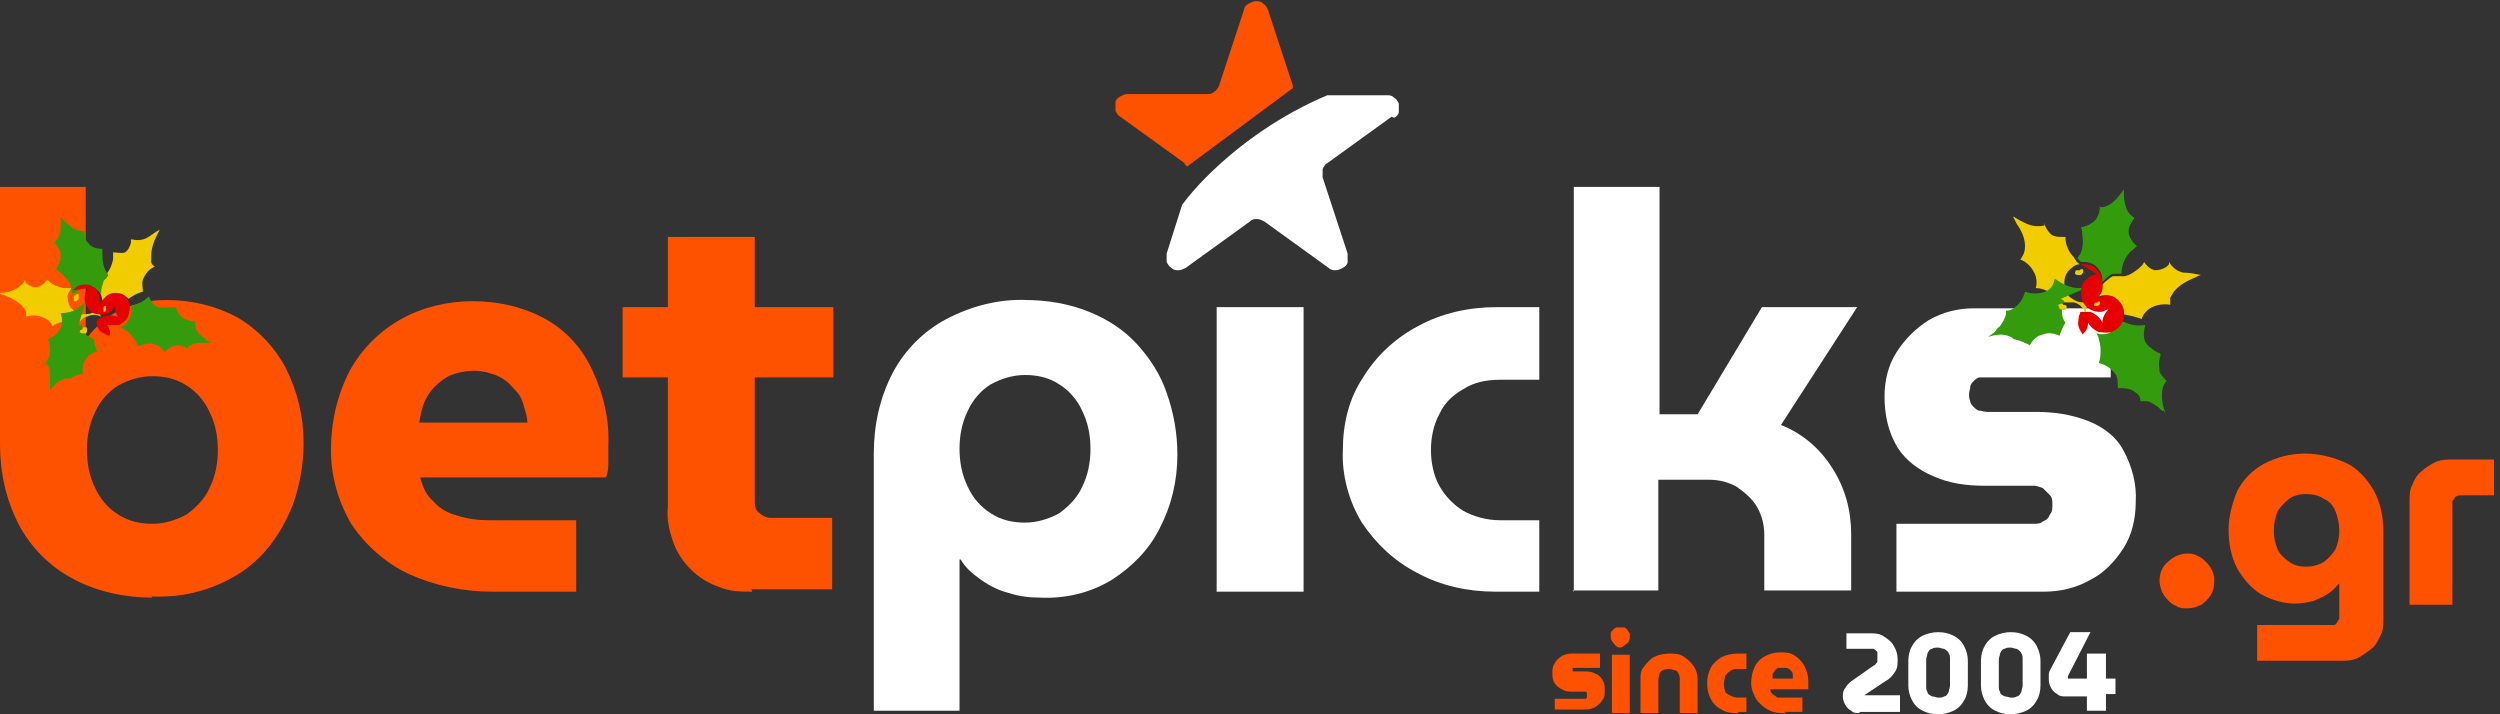 <?xml version="1.0" encoding="UTF-8"?>
<svg id="Layer_1" xmlns="http://www.w3.org/2000/svg" version="1.1" viewBox="0 0 210 60">
  <rect x="0" y="0" width="210" height="60" fill="#333333" stroke="none"/>
  <!-- Generator: Adobe Illustrator 30.0.0, SVG Export Plug-In . SVG Version: 2.1.1 Build 123)  -->
  <defs>
    <style>
      .st0 {
        fill: #349c0c;
      }

      .st1 {
        fill: #fff;
      }

      .st2 {
        fill: #ff5200;
      }

      .st3 {
        fill: #f1cd00;
      }

      .st4 {
        fill: #e60000;
      }
    </style>
  </defs>
  <path class="st2" d="M99.5,13.7l-5.4-3.9c-.2-.1-.3-.3-.4-.5,0-.2,0-.4,0-.7,0-.2.2-.4.4-.5.2-.1.4-.2.6-.2h6.7c.2,0,.4,0,.6-.2.2-.1.3-.3.4-.5l2.1-6.4c0-.2.2-.4.4-.5.2-.1.4-.2.6-.2.2,0,.4,0,.6.2.2.1.3.3.4.5l2.1,6.4c0,0,0,.1,0,.2l-8.9,6.6c0,0-.1-.2-.2-.2Z"/>
  <path class="st1" d="M116.9,9.8l-5.4,3.9c-.2.1-.3.3-.4.5,0,.2,0,.4,0,.7l2.1,6.4c0,.2,0,.4,0,.7,0,.2-.2.4-.4.5s-.4.2-.6.2c-.2,0-.4,0-.6-.2l-5.4-3.9c-.2-.1-.4-.2-.6-.2s-.4,0-.6.2l-5.4,3.9c-.2.1-.4.2-.6.2-.2,0-.4,0-.6-.2-.2-.1-.3-.3-.4-.5,0-.2,0-.4,0-.7l1.3-4.1c.6-.8,1.3-1.6,2-2.3,2.9-2.9,6.4-5.3,10.2-6.9h5c.2,0,.4,0,.6.2.2.1.3.3.4.5,0,.2,0,.4,0,.7,0,.2-.2.4-.4.5Z"/>
  <path class="st2" d="M12.8,50.2c-2.3,0-4.7-.5-6.7-1.6-1.9-1-3.5-2.6-4.5-4.5C.5,42,0,39.7,0,37.3V15.7h7.2v12.7h.1c.5-.7,1.1-1.2,1.7-1.7.7-.5,1.5-.9,2.3-1.1.9-.3,1.8-.4,2.7-.4,2.1,0,4.2.5,6,1.5,1.7,1,3.1,2.5,4,4.2,1,2,1.5,4.1,1.5,6.3,0,1.8-.3,3.5-.9,5.2-.6,1.5-1.4,2.9-2.5,4.1-1.1,1.2-2.5,2.1-4,2.7-1.7.7-3.6,1-5.4.9ZM12.8,44c1,0,2-.3,2.9-.8.8-.6,1.5-1.3,1.9-2.2.5-1,.7-2.1.7-3.2,0-1.1-.2-2.2-.7-3.2-.4-.9-1.1-1.7-1.9-2.2-.9-.6-1.9-.8-2.9-.8-1,0-2,.3-2.9.8-.8.5-1.5,1.3-1.9,2.2-.5,1-.7,2.1-.7,3.2,0,1.1.2,2.2.7,3.2.4.9,1.1,1.7,1.9,2.2.9.6,1.9.8,2.9.8Z"/>
  <path class="st2" d="M41.4,49.7c-2.5,0-4.9-.5-7.1-1.5-1.9-.9-3.6-2.4-4.8-4.2-1.1-1.9-1.7-4-1.7-6.2,0-2.3.5-4.6,1.6-6.7,1-1.8,2.5-3.3,4.3-4.3,1.8-1,3.9-1.5,6-1.5,2.2,0,4.4.5,6.3,1.6,1.7,1,3,2.5,3.8,4.3.9,1.9,1.4,4.1,1.3,6.2,0,.4,0,.9,0,1.4,0,.4,0,.8-.2,1.3h-15.6c.2.8.5,1.5,1.1,2,.5.6,1.2,1,2,1.2.9.3,1.8.4,2.7.4h7.3v6h-7ZM35.2,35.5h9.1c0-.5-.2-1-.3-1.4-.1-.4-.3-.9-.6-1.2-.3-.3-.6-.7-.9-.9-.4-.3-.8-.5-1.2-.6-1.1-.4-2.3-.3-3.4.1-.5.2-1,.6-1.4,1-.4.4-.7.9-.9,1.4-.2.5-.3,1.1-.4,1.7Z"/>
  <path class="st2" d="M52.3,31.7v-5.9h17.7v5.9h-17.7ZM63.2,49.7c-.9,0-1.9,0-2.8-.4-.9-.3-1.7-.8-2.4-1.5-.7-.7-1.2-1.5-1.5-2.4s-.5-1.8-.4-2.8v-22.7h7.3v22.3c0,.4.1.7.4.9.2.2.6.4.9.4h5.2v6h-6.8Z"/>
  <path class="st1" d="M86.1,25.2c1.8,0,3.7.3,5.4,1,1.5.6,2.9,1.5,4,2.7,1.1,1.2,2,2.6,2.5,4.1.6,1.7.9,3.4.9,5.2,0,2.2-.5,4.3-1.5,6.2-.9,1.8-2.3,3.2-4,4.3-1.8,1.1-3.9,1.6-6,1.5-.9,0-1.8-.1-2.7-.4-.8-.2-1.6-.6-2.3-1.1-.7-.5-1.3-1-1.7-1.7h-.1v12.7h-7.2v-21.6c0-2.4.5-4.7,1.6-6.8,1-1.9,2.6-3.5,4.5-4.5,2.1-1.1,4.4-1.7,6.8-1.6ZM86.1,31.5c-1,0-2,.3-2.9.8-.8.5-1.5,1.3-1.9,2.2-.5,1-.7,2.1-.7,3.2,0,1.1.2,2.2.7,3.2.4.9,1.1,1.7,1.9,2.2.9.6,1.9.8,2.9.8,1,0,2-.3,2.9-.8.8-.6,1.5-1.3,1.9-2.2.5-1,.7-2.1.7-3.2,0-1.1-.2-2.2-.7-3.2-.4-.9-1.1-1.7-1.9-2.2-.9-.6-1.9-.8-2.9-.8h0Z"/>
  <path class="st1" d="M102.2,49.7v-23.9h7.3v23.9h-7.3Z"/>
  <path class="st1" d="M125.6,49.7c-2.3,0-4.6-.5-6.6-1.6-1.9-1-3.4-2.4-4.6-4.2-1.1-1.8-1.7-4-1.6-6.1,0-2.2.5-4.3,1.7-6.1,1.1-1.8,2.7-3.3,4.6-4.3,2-1.1,4.3-1.6,6.6-1.6h3.6v6.1h-3.3c-1.1,0-2.2.2-3.1.8-.9.5-1.6,1.2-2,2.1-.5.9-.7,2-.7,3s.2,2.1.7,3c.5.9,1.2,1.6,2,2.1.9.5,2,.8,3.1.8h3.3v6h-3.6Z"/>
  <path class="st1" d="M132.2,49.7V15.7h7.2v19.1h3.2l5.4-9h8l-6.4,9.9c1.8.7,3.3,2,4.3,3.6,1.1,1.7,1.6,3.6,1.6,5.6v4.7h-7.3v-4.7c0-.8-.2-1.6-.6-2.3-.4-.7-1-1.2-1.7-1.7-.7-.4-1.5-.6-2.3-.6h-4.3v9.3h-7.2Z"/>
  <path class="st1" d="M159.3,49.7v-5.7h11.5c.3,0,.6,0,.8-.2.3-.1.5-.3.6-.6.2-.2.2-.5.2-.8,0-.3,0-.6-.2-.8-.2-.2-.4-.4-.6-.6-.3-.1-.5-.2-.8-.2h-4.2c-1.4,0-2.9-.2-4.2-.8-1.2-.5-2.3-1.3-3-2.4-.8-1.3-1.1-2.8-1.1-4.3,0-1.3.3-2.6,1-3.7.7-1.1,1.6-2,2.7-2.7,1.2-.7,2.5-1,3.8-1h11.5v5.8h-10.4c-.2,0-.4,0-.6,0-.2,0-.4.2-.5.3-.1.1-.3.3-.3.5,0,.2-.1.4-.1.6,0,.2,0,.4.1.6,0,.2.2.4.3.5.1.1.3.3.5.3.2,0,.4.1.6.1h4.1c1.5,0,3,.2,4.5.8,1.2.5,2.3,1.3,2.9,2.5.7,1.3,1.1,2.8,1,4.3,0,1.3-.3,2.7-1,3.8-.7,1.1-1.6,2.1-2.8,2.7-1.2.7-2.6,1-3.9,1h-12.5Z"/>
  <path class="st2" d="M183.7,51.1c-.3,0-.6,0-.9-.2-.3-.1-.5-.3-.7-.5-.2-.2-.4-.5-.5-.7-.1-.3-.2-.6-.2-.9,0-.6.2-1.2.7-1.6.4-.4,1-.7,1.6-.7.3,0,.6,0,.9.2.3.1.5.3.7.5.4.4.6.8.7,1.3,0,.5,0,1-.3,1.5-.2.3-.5.6-.8.8-.4.2-.8.3-1.2.3Z"/>
  <path class="st2" d="M189.6,55.7v-3.2h6.1c.1,0,.2,0,.3,0,.1,0,.2,0,.3-.2,0,0,.1-.2.2-.3,0,0,0-.2,0-.3v-2.7h0c-.3.3-.6.7-1,.9-.4.3-.8.4-1.2.6-.5.1-1,.2-1.5.2-1,0-2-.3-2.9-.8-.8-.5-1.5-1.3-2-2.2-.5-1-.7-2.1-.7-3.2s.3-2.2.7-3.2c.5-1,1.3-1.8,2.2-2.3,1.1-.6,2.3-.9,3.5-.9,1.2,0,2.4.3,3.5.8,1,.5,1.7,1.3,2.3,2.3.6,1.1.8,2.3.8,3.5v7.2c0,.5,0,1-.2,1.4-.2.4-.4.9-.8,1.2-.4.3-.8.6-1.2.8-.5.2-.9.2-1.4.2h-7ZM193.7,47.6c.5,0,1-.1,1.5-.4.4-.3.7-.6,1-1.1.2-.5.3-1,.3-1.5,0-.5-.1-1.1-.3-1.6-.2-.5-.5-.9-1-1.1-.4-.3-1-.4-1.5-.4-.5,0-1,.1-1.4.4-.4.3-.8.7-1,1.1-.2.5-.3,1-.3,1.6,0,.5.1,1,.3,1.5.2.5.6.8,1,1.1.4.3.9.4,1.4.4h0Z"/>
  <path class="st2" d="M202.4,50.8v-8.6c0-.5,0-1,.2-1.4.2-.5.4-.9.8-1.2.3-.3.8-.6,1.2-.8.5-.2.9-.2,1.4-.2h3.5v3h-2.7c-.2,0-.4,0-.6.2,0,0-.1.2-.2.3,0,.1,0,.2,0,.3v8.4h-3.7Z"/>
  <path class="st2" d="M130.6,59.9v-1.2h2.4c0,0,.1,0,.2,0,0,0,0,0,.1-.1,0,0,0-.1,0-.2,0,0,0-.1,0-.2,0,0,0,0-.1-.1,0,0-.1,0-.2,0h-.9c-.3,0-.6,0-.9-.2-.2-.1-.5-.3-.6-.5-.2-.3-.2-.6-.2-.9,0-.3,0-.5.2-.8.1-.2.3-.4.6-.6.2-.1.5-.2.8-.2h2.4v1.2h-2.1s0,0-.1,0c0,0,0,0-.1,0,0,0,0,0,0,0,0,0,0,0,0,.1s0,0,0,.1c0,0,0,0,0,.1,0,0,0,0,.1,0,0,0,0,0,.1,0h.8c.3,0,.6,0,.9.2.2,0,.5.3.6.5.2.3.2.6.2.9,0,.3,0,.6-.2.8-.1.2-.3.4-.6.6-.2.1-.5.2-.8.2h-2.6Z"/>
  <path class="st2" d="M136.2,54.4c-.2,0-.4,0-.6-.3-.2-.2-.3-.4-.3-.6,0-.1,0-.2,0-.3,0-.1.1-.2.2-.3,0,0,.2-.2.3-.2.1,0,.2,0,.3,0s.2,0,.3,0c.1,0,.2.1.3.2,0,0,.1.2.2.3,0,.1,0,.2,0,.3,0,.2,0,.4-.3.6-.2.2-.4.3-.6.3h0ZM135.4,59.9v-4.9h1.5v4.9h-1.5Z"/>
  <path class="st2" d="M137.8,59.9v-2.8c0-.4,0-.8.3-1.1.2-.3.5-.6.8-.8.4-.2.9-.3,1.3-.3.5,0,.9,0,1.3.3.3.2.6.5.8.8.2.3.3.7.3,1.1v2.8h-1.5v-2.8c0-.2,0-.3-.1-.5,0-.1-.2-.3-.3-.3-.1,0-.3-.1-.5-.1-.2,0-.3,0-.5.1-.1,0-.3.2-.3.3,0,.1-.1.3-.1.5v2.8h-1.5Z"/>
  <path class="st2" d="M146,59.9c-.5,0-.9,0-1.4-.3-.4-.2-.7-.5-.9-.9-.2-.4-.3-.8-.3-1.3s.1-.9.3-1.3c.2-.4.6-.7.9-.9.4-.2.9-.3,1.4-.3h.7v1.3h-.7c-.2,0-.5,0-.7.2-.2.1-.3.3-.4.4,0,.2-.1.4-.1.6s0,.4.1.6c0,.2.2.3.4.4.2.1.4.2.7.2h.7v1.2h-.7Z"/>
  <path class="st2" d="M150,59.9c-.5,0-1,0-1.5-.3-.4-.2-.7-.5-1-.9-.2-.4-.4-.8-.4-1.3,0-.5.1-1,.3-1.4.2-.4.5-.7.9-.9.4-.2.8-.3,1.2-.3.5,0,.9,0,1.3.3.3.2.6.5.8.9.2.4.3.8.3,1.3v.3c0,0,0,.2,0,.3h-3.2c0,.2.1.3.2.4.1.1.3.2.4.3.2,0,.4,0,.6,0h1.5v1.2h-1.5ZM148.7,57h1.9c0-.1,0-.2,0-.3,0,0,0-.2-.1-.3,0,0-.1-.1-.2-.2,0,0-.2-.1-.2-.1-.2,0-.5,0-.7,0-.1,0-.2.1-.3.2,0,0-.1.2-.2.3,0,.1,0,.2,0,.4Z"/>
  <path class="st1" d="M156.2,59.9c-.3,0-.5,0-.7-.2-.2-.1-.4-.3-.5-.5-.1-.2-.2-.4-.2-.7,0-.2,0-.5.2-.7.1-.2.3-.4.4-.5l2-1.4c.1,0,.2-.2.3-.3,0-.1,0-.2,0-.4,0-.1,0-.3,0-.4,0-.1-.2-.2-.3-.3-.1,0-.3,0-.4,0h-1.9v-1.3h2c.4,0,.8,0,1.2.3.3.2.6.4.8.8.2.3.3.7.3,1.1,0,.4,0,.7-.2,1-.2.3-.4.6-.8.8l-1.8,1.2s0,0,0,0c0,0,0,0,0,0,0,0,0,0,0,0,0,0,0,0,0,0,0,0,0,0,.1,0h2.9v1.4h-3.4Z"/>
  <path class="st1" d="M162.8,60c-.5,0-.9-.1-1.3-.3-.4-.2-.7-.5-.9-.9-.2-.4-.3-.8-.3-1.2v-2.1c0-.4.1-.9.3-1.2.2-.4.5-.7.9-.9.4-.2.9-.3,1.3-.3.5,0,.9.1,1.3.3.4.2.7.5.9.9.2.4.3.8.3,1.2v2.1c0,.4-.1.9-.3,1.2-.2.4-.5.7-.9.9-.4.2-.9.3-1.3.3ZM162.8,58.6c.2,0,.4,0,.5-.1.2,0,.3-.2.4-.4,0-.2.1-.3.1-.5v-2.2c0-.2,0-.4-.1-.5,0-.1-.2-.3-.4-.4-.2,0-.3-.1-.5-.1-.2,0-.4,0-.5.1-.2,0-.3.2-.4.4,0,.2-.1.3-.1.5v2.2c0,.2,0,.4.1.5,0,.2.2.3.4.4.2,0,.4.1.5.1Z"/>
  <path class="st1" d="M168.9,60c-.5,0-.9-.1-1.3-.3-.4-.2-.7-.5-.9-.9-.2-.4-.3-.8-.3-1.2v-2.1c0-.4.1-.9.3-1.2.2-.4.5-.7.9-.9.4-.2.9-.3,1.3-.3.5,0,.9.1,1.3.3.4.2.7.5.9.9.2.4.3.8.3,1.2v2.1c0,.4-.1.9-.3,1.2-.2.4-.5.7-.9.9-.4.2-.9.3-1.3.3ZM168.9,58.6c.2,0,.4,0,.5-.1.2,0,.3-.2.4-.4,0-.2.1-.3.1-.5v-2.2c0-.2,0-.4-.1-.5,0-.1-.2-.3-.4-.4-.2,0-.3-.1-.5-.1-.2,0-.4,0-.5.1-.2,0-.3.2-.4.4,0,.2-.1.3-.1.5v2.2c0,.2,0,.4.1.5,0,.2.2.3.4.4.2,0,.4.1.5.1Z"/>
  <path class="st1" d="M175.3,59.9v-1.4h-1.8c-.2,0-.5,0-.7-.2-.2-.1-.4-.3-.5-.5-.1-.2-.2-.4-.2-.7,0-.1,0-.3,0-.4,0-.1,0-.2.1-.4l1.7-3.2h1.7l-1.9,3.7h0c0,.1,0,.1,0,.2,0,0,0,0,0,0,0,0,0,0,0,0,0,0,0,0,.1,0h1.5v-2.1h1.6v2.1h.8v1.3h-.8v1.4h-1.6Z"/>
  <g>
    <path class="st3" d="M171.7,18.7c.1.4.3.7.6,1,.3.2.6.2.9.2.1,0,.2,0,.3,0h0s0,0,0,.1c0,.6.3,1.2.7,1.6,0,0,.1.2.2.3,0,.1.2.2.3.3-.4,0-.7.3-1,.6-.2.3-.3.6-.3.9,0,.4.1.8.4,1.2.4.3.7.5,1.2.5.2,0,.5,0,.7-.2-.3.3-.5.6-.5,1.1,0,0,0,0,0,0-.2-.4-.5-.8-1-.9-.3,0-.5,0-.8,0,0,0-.2-.1-.3-.2,0,0,0,0,0,0,0,0,0,0,0,0,0,0-.2-.2-.3-.2-.5-.4-1.1-.8-1.8-.8.1-.3.1-.6,0-1-.2-.6-.7-1.2-1.3-1.4.1-.1.2-.3.3-.5.3-.9-.1-1.8-.6-2.5-.1-.2-.2-.4-.3-.6,0,0,.1,0,.2.1.5.3,1.2.7,1.8.7.3,0,.5,0,.7-.1Z"/>
    <path class="st3" d="M182.2,22c.3.5.7.8,1.2.9.5,0,1,.1,1.5.2h0c-.1,0-.3.1-.5.2-.7.3-1.3.6-1.8,1.2-.1.2-.2.3-.3.5,0,.2,0,.4,0,.6-.6-.1-1.2,0-1.7.3-.3.2-.6.5-.7.9-.5-.2-1-.3-1.5-.4,0,0,0,0,0-.1,0-.4-.2-.8-.5-1.1-.3-.2-.6-.3-.9-.4-.3,0-.6,0-.8.2.2-.2.4-.5.4-.8,0,0,0-.2,0-.3,0,0,.1-.1.2-.2.1-.1.6-.5.7-.5,0,0,.2,0,.3,0,.1,0,.3,0,.4,0,0,0,.2,0,.3,0,.4-.1.7-.3,1.1-.6.2-.2.4-.3.5-.6.2.3.5.6.9.7.4,0,.7-.1,1-.3,0,0,.1-.1.2-.2Z"/>
    <path class="st0" d="M176.3,17.4c0,0,.2,0,.3,0,.8-.1,1.4-.9,1.8-1.5,0,.4,0,.8.1,1.2.1.5.3.9.8,1.2-.2.3-.5.7-.5,1.1,0,.5.3.9.7,1.3-.2.1-.3.3-.5.4-.5.5-.8,1.2-.8,1.9-.1,0-.3,0-.4,0-.1,0-.2,0-.3,0-.2,0-.6.4-.7.5,0,0-.1.1-.2.2,0-.2,0-.5-.1-.7-.1-.3-.3-.5-.5-.7-.3-.2-.6-.3-.9-.3,0,0-.2,0-.3,0,0,0-.2-.2-.3-.3,0,0,.1-.2.2-.3.3-.5.3-1.2.2-1.8,0-.2,0-.3-.1-.5.5-.1.9-.3,1.2-.6.3-.4.4-.8.4-1.2Z"/>
    <path class="st0" d="M173.1,25.1s0,0,0,0c0,0,.2.1.3.2,0,0,0,0,0,0,0,0,0,0,0,0,0,0,0,0,0,0,0,0,0,0,0,0,0,0,0,0,0,0s0,0,0,0c0,0,0,0,0,0,0,0,0,0,0,0,0,0,0,0,0,0,0,0,0,0,0,0,0,0,0,0,0,0,0,0,0,0,0,0,0,0,0,0,0,0,0,0,0,0,0,0,0,0,0,0,0,0,0,0,0,0,0,0,0,0,0,0,0,0,0,0,0,0,0,0,0,0,0,0,0,0,0,0,0,0,0,0,0,0,0,0,0,0,0,0,0,0,0,0,0,0,0,0,0,0,0,0,0,0,0,0,0,0,0,0,0,0,0,0,0,0,0,0,0,0,0,0,0,0,0,0,0,0,0,0,0,0,0,0,0,0,0,0,0,0,0,0,0,0,0,0,0,0,0,0,0,0,0,0,0,0,0,.2-.1.2,0,.1,0,.2-.1.4,0,.5,0,.8.3,1.2-.2.3-.4.8-.5,1.1-.5-.2-.9-.3-1.4-.1-.5.1-.8.4-1.1.9-.4-.2-.8-.4-1.3-.5,0,0,0,0,0,0,0,0,0,0,0,0,0,0,0,0,0,0,0,0,0,0,0,0,0,0,0,0,0,0,0,0,0,0,0,0,0,0,0,0,0,0,0,0,0,0,0,0,0,0,0,0,0,0,0,0,0,0,0,0,0,0,0,0,0,0,0,0,0,0,0,0,0,0,0,0,0,0,0,0,0,0,0,0,0,0,0,0,0,0,0,0,0,0,0,0-.1,0-.2-.2-.3-.2-.6-.3-1.3-.2-1.9,0,.1-.1.3-.2.4-.3.1,0,.2-.2.3-.3,0-.1.2-.2.3-.3.2-.3.4-.6.5-1,0-.1,0-.2,0-.3.4,0,.7-.2,1-.5.3-.3.5-.7.6-1.1.5.2,1.2.2,1.7,0,.5-.2.7-.6.8-1.1.7.5,1.3.8,2.1.8.2,0,.3,0,.5,0Z"/>
    <path class="st0" d="M178.3,27c.7.3,1.1.4,1.9.3-.1.4-.2,1,0,1.4.2.4.7.7,1,.9,0,0,.2,0,.3.2,0,.1-.1.2-.1.4-.1.3,0,.7,0,1,.1.3.4.6.6.8-.3.3-.4.7-.4,1.2,0,.5.1,1,.3,1.5,0,0-.1-.2-.2-.2,0,0,0,0-.1,0,0,0-.2-.2-.3-.3-.3-.2-.7-.5-1-.5-.2,0-.3,0-.5,0,0-.4-.2-.6-.5-.8-.4-.3-.9-.3-1.4-.3,0-.5,0-1-.3-1.3-.3-.4-.8-.7-1.3-.8.2-.6.2-1.4,0-2,0-.2-.1-.3-.2-.5.4.1.7.1,1,0,.5-.2.8-.4,1-.9Z"/>
    <path class="st4" d="M174.8,22.2c0,0,.2,0,.3,0,.3,0,.7.1.9.3.2.2.4.4.5.7,0,.2.1.4.1.7,0,0,0,.2,0,.3,0,.3-.3.6-.4.8.3-.1.6-.2.8-.2.3,0,.6.1.9.4.3.3.5.6.5,1.1,0,0,0,0,0,.1,0,.2,0,.4-.1.6-.2.5-.5.7-1,.9-.4.1-.7,0-1,0-.4-.2-.7-.4-.9-.8,0,.4-.2.8-.5,1,0,0,0,0,0,0,0,0,0,0,0,0,0,0,0,0,0,0,0,0,0,0,0,0,0,0,0,0,0,0,0,0,0,0,0,0,0,0,0,0,0,0,0,0,0,0,0,0,0,0,0,0,0,0,0,0,0,0,0,0,0,0,0,0,0,0,0,0,0,0,0,0,0,0,0,0,0,0,0,0,0,0,0,0,0,0,0,0,0,0,0,0,0,0,0,0,0,0,0,0,0,0,0,0,0,0,0,0,0,0,0,0,0,0,0,0,0,0,0,0,0,0,0,0,0,0s0,0,0,0c0,0,0,0,0,0,0,0,0,0,0,0,0,0,0,0,0,0,0,0,0,0,0,0,0,0,0,0,0,0,0,0,0,0,0,0,0,0,0,0,0,0,0,0,0,0,0,0,0,0,0,0,0,0,0,0,0,0,0,0,0,0,0,0,0,0,0,0,0,0,0,0,0,0,0,0,0,0,0,0,0,0,0,0,0,0,0,0,0,0s0,0,0,0c0,0,0,0,0,0,0,0,0,0,0,0,0,0,0,0,0,0,0,0,0,0,0,0,0,0,0,0,0,0,0,0,0,0,0,0s0,0,0,0c0,0,0,0,0,0,0,0,0,0,0,0,0,0,0,0,0,0,0,0,0,0,0,0,0,0,0,0,0,0,0,0,0,0,0,0s0,0,0,0c0,0,0,0,0,0,0,0,0,0,0,0,0,0,0,0,0,0,0,0,0,0,0,0,0,0,0,0,0,0,0,0,0,0,0,0,0,0,0,0,0,0,0,0,0,0,0,0,0,0,0,0,0,0,0,0,0,0,0,0,0,0,0,0,0,0,0,0,0,0,0,0,0,0,0,0,0-.1-.3-.4-.4-.7-.3-1.2,0-.1,0-.3.1-.4,0,0,0-.2.1-.2,0,0,0,0,0,0,0,0,0,0,0,0,0,0,0,0,0,0,0,0,0,0,0,0,0,0,0,0,0,0,0,0,0,0,0,0,0,0,0,0,0,0,0,0,0,0,0,0,0,0,0,0,0,0,0,0,0,0,0,0,0,0,0,0,0,0,0,0,0,0,0,0,0,0,0,0,0,0,0,0,0,0,0,0,0,0,0,0,0,0,0,0,0,0,0,0,0,0,0,0,0,0,0,0,0,0,0,0,0,0,0,0,0,0,0,0,0,0,0,0,0,0,0,0,0,0,0,0,0,0,0,0,0,0,0,0,0,0,0,0,0,0,0,0,0,0,0,0,0,0,0,0,0,0,0,0,0,0,0,0,0,0s0,0,0,0c0,0,0,0,0,0,0,0,0,0,0,0,0,0,0,0,0,0,0,0,0,0,0,0,.3,0,.5,0,.8,0,.5.2.8.5,1,.9,0,0,0,0,0,0,0-.4.2-.8.5-1.1-.2,0-.4.2-.7.2-.5,0-.9-.2-1.2-.5-.3-.3-.4-.7-.4-1.2,0-.4.1-.6.3-.9.3-.3.6-.5,1-.6Z"/>
    <path class="st3" d="M176.2,25.3c0,0,.2,0,.2.1,0,0,0,0,0,0,0,0,0,0,0,0,0,0,0,0,0,0,0,0,0,0,0,0,0,0,0,0,0,0,0,0,0,0,0,0s0,0,0,0c0,0,0,0,0,0,0,0,0,0,0,0,0,0,0,0,0,0,0,0,0,0,0,0,0,0,0,0,0,0,0,0,0,0,0,0,0,0,0,0,0,0,0,0,0,0,0,0,0,0,0,0,0,0,0,.1,0,.2-.2.3,0,0-.2,0-.3,0,0,0,0,0,0,0,0,0,0,0,0,0,0,0,0,0,0,0,0,0,0,0,0,0,0,0,0,0,0,0,0,0,0,0,0,0,0,0,0,0,0,0,0,0,0,0,0,0,0,0,0,0,0,0s0,0,0,0c0,0,0,0,0,0,0,0,0,0,0,0,0,0,0,0,0,0,0,0,0,0,0,0,0,0,0,0,0,0,0,0,0,0,0,0,0-.1,0-.2.1-.3,0,0,.2,0,.3,0Z"/>
    <path class="st3" d="M174.8,22.6c0,0,.2,0,.2.1,0,0,0,0,0,0,0,0,0,0,0,0,0,0,0,0,0,0,0,0,0,0,0,0,0,0,0,0,0,0,0,0,0,0,0,0,0,0,0,0,0,0,0,0,0,0,0,0s0,0,0,0c0,0,0,0,0,0,0,0,0,0,0,0,0,0,0,0,0,0,0,0,0,0,0,0,0,0,0,0,0,0,0,0,0,0,0,0,0,0,0,0,0,0,0,.1,0,.2-.1.3,0,.1-.2.1-.3.1-.1,0-.2,0-.3-.1,0,0,0,0,0,0,0,0,0,0,0,0,0,0,0,0,0,0,0,0,0,0,0,0,0,0,0,0,0,0,0,0,0,0,0,0,0,0,0,0,0,0,0,0,0,0,0,0,0,0,0,0,0,0,0,0,0,0,0,0,0,0,0,0,0,0,0,0,0,0,0,0,0,0,0,0,0,0,0,0,0,0,0,0s0,0,0,0c0,0,0,0,0,0,0-.1,0-.2.1-.3,0,0,.2,0,.3,0Z"/>
    <path class="st3" d="M173.3,25.6c.1,0,.2,0,.3.1,0,0,0,0,0,0,0,0,0,0,0,0,0,0,0,0,0,0,0,0,0,0,0,0,0,0,0,0,0,0,0,0,0,0,0,0,0,0,0,0,0,0,0,0,0,0,0,0,0,0,0,0,0,0,0,0,0,0,0,0,0,0,0,0,0,0,0,0,0,0,0,0,0,0,0,0,0,0,0,0,0,0,0,0,0,0,0,0,0,0,0,0,0,0,0,0,0,.1,0,.2-.1.3,0,0-.2.1-.3,0,0,0-.2,0-.2-.1,0,0-.1-.2-.1-.3,0,0,0,0,0,0,0,0,0,0,0,0,0,0,0,0,0,0,0,0,0,0,0,0,0,0,0,0,0,0,0,0,0,0,0,0,0,0,0,0,0,0,0,0,0,0,0,0,0,0,0,0,0,0,0,0,0,0,0,0,0,0,0,0,0,0,0,0,0,0,0,0,0,0,0,0,0,0,0,0,0,0,0,0,0,0,0,0,0,0,0,0,0,0,0,0,0,0,.2-.1.3-.1Z"/>
  </g>
  <g>
    <path class="st3" d="M2.2,23.8c.3.2.6.4.9.3.3,0,.5-.2.7-.4,0,0,.1-.2.2-.2h0s0,0,0,0c.3.4.9.6,1.3.7,0,0,.2,0,.3,0,.1,0,.3,0,.4,0-.2.3-.4.6-.3.9,0,.3.1.6.3.8.3.3.5.5.9.5.4,0,.8,0,1.1-.3.2-.1.3-.3.3-.5,0,.4,0,.7.2,1,0,0,0,0,0,0-.4-.2-.8-.2-1.2,0-.2,0-.4.2-.6.4,0,0-.2,0-.3,0,0,0,0,0,0,0,0,0,0,0,0,0-.1,0-.2,0-.3,0-.6,0-1.2,0-1.7.4-.1-.3-.3-.5-.5-.6-.5-.3-1.1-.4-1.7-.2,0-.2,0-.3,0-.4-.3-.7-1.1-1.1-1.8-1.4-.2,0-.4-.1-.5-.2,0,0,.1,0,.2,0,.5,0,1.2-.2,1.6-.6.2-.1.3-.3.4-.5Z"/>
    <path class="st3" d="M11,20.1c.5.1.9.1,1.3-.1.4-.2.7-.5,1.1-.7h0c0,.1-.1.2-.2.4-.3.6-.5,1.2-.5,1.8,0,.2,0,.3,0,.5,0,.2.2.3.3.4-.5.2-.8.6-1,1.1-.1.3,0,.7,0,1-.4.1-.8.3-1.2.6,0,0,0,0,0,0-.3-.3-.6-.4-.9-.4-.3,0-.6,0-.8.3-.2.1-.4.4-.5.6,0-.3,0-.5-.1-.8,0,0,0-.1-.1-.2,0,0,0-.2,0-.3,0-.2.1-.6.2-.8,0,0,.1-.1.2-.2,0,0,.1-.2.2-.3,0,0,0-.1.1-.2.2-.3.3-.6.4-1,0-.2,0-.4,0-.6.3,0,.7.1,1,0,.3-.2.4-.5.5-.8,0,0,0-.2,0-.2Z"/>
    <path class="st0" d="M4.5,20.4c0,0,.1,0,.2-.2.5-.5.4-1.4.4-2,.2.3.5.5.8.8.4.3.7.4,1.2.4,0,.4,0,.7.3,1,.3.4.7.5,1.2.5,0,.2,0,.4,0,.5,0,.6.1,1.2.5,1.7,0,0-.1.2-.2.3,0,0-.1.1-.2.2,0,.1-.2.6-.2.8,0,0,0,.2,0,.3-.1-.1-.3-.3-.4-.4-.3-.1-.5-.2-.7-.2-.3,0-.6.1-.8.3,0,0-.1.1-.2.2-.1,0-.3,0-.4,0,0,0,0-.2,0-.3,0-.5-.5-1-.9-1.4-.1,0-.2-.2-.4-.3.2-.3.4-.7.4-1.1,0-.4-.2-.7-.4-1Z"/>
    <path class="st0" d="M6.6,27.3s0,0,0,0c0,0,.2,0,.3,0,0,0,0,0,0,0,0,0,0,0,0,0,0,0,0,0,0,0,0,0,0,0,0,0,0,0,0,0,0,0s0,0,0,0c0,0,0,0,0,0,0,0,0,0,0,0,0,0,0,0,0,0,0,0,0,0,0,0,0,0,0,0,0,0,0,0,0,0,0,0,0,0,0,0,0,0,0,0,0,0,0,0,0,0,0,0,0,0,0,0,0,0,0,0,0,0,0,0,0,0,0,0,0,0,0,0,0,0,0,0,0,0,0,0,0,0,0,0,0,0,0,0,0,0,0,0,0,0,0,0,0,0,0,0,0,0,0,0,0,0,0,0,0,0,0,0,0,0,0,0,0,0,0,0,0,0,0,0,0,0,0,0,0,0,0,0,0,0,0,0,0,0,0,0,0,0,0,0,0,0,0,0,0,0,0,0,0,0,0,0,0,0,0,.2,0,.2,0,.1,0,.2.1.3.2.4.5.5.9.7,0,.3.1.8.3,1-.4.1-.8.3-1,.7-.3.4-.3.8-.2,1.2-.4,0-.8.2-1.1.4,0,0,0,0,0,0,0,0,0,0,0,0,0,0,0,0,0,0,0,0,0,0,0,0,0,0,0,0,0,0,0,0,0,0,0,0,0,0,0,0,0,0,0,0,0,0,0,0,0,0,0,0,0,0,0,0,0,0,0,0,0,0,0,0,0,0,0,0,0,0,0,0,0,0,0,0,0,0,0,0,0,0,0,0,0,0,0,0,0,0,0,0,0,0,0,0-.1,0-.2,0-.4,0-.6.1-1,.6-1.3,1,0-.1,0-.3,0-.4,0-.1,0-.2,0-.4,0-.1,0-.2,0-.4,0-.3,0-.7-.2-.9,0,0-.1-.1-.2-.2.2-.2.4-.6.4-.9,0-.4,0-.8-.2-1.1.5-.2.9-.5,1.1-1,.2-.4.1-.8,0-1.2.7,0,1.3-.2,1.8-.7.1,0,.2-.2.3-.3Z"/>
    <path class="st0" d="M11.1,25.7c.6-.2,1-.4,1.4-.8.2.4.4.8.8.9.3.1.8,0,1.2,0,0,0,.2,0,.3,0,0,.1,0,.2.1.3.1.3.3.5.6.7.3.1.6.2.9.2,0,.4,0,.7.3,1,.3.3.7.6,1,.8,0,0-.2,0-.3,0,0,0,0,0-.1,0-.1,0-.2,0-.3,0-.3,0-.7,0-1,.2-.1,0-.2.2-.3.3-.2-.2-.5-.3-.8-.3-.4,0-.8.3-1.1.6-.2-.4-.5-.6-.9-.7-.4-.1-.9,0-1.3.2-.2-.5-.6-1.1-1.1-1.4-.1,0-.2-.1-.4-.2.3-.1.5-.3.7-.6.2-.4.3-.7.2-1.2Z"/>
    <path class="st4" d="M6.1,24.4c0,0,.1-.1.2-.2.2-.2.5-.3.8-.3.3,0,.5,0,.7.2.2,0,.3.2.4.4,0,0,0,.1.1.2.1.2.1.5.1.8.1-.2.3-.4.5-.6.2-.2.5-.3.8-.3.4,0,.7.1.9.4,0,0,0,0,0,0,.1.1.2.3.3.5,0,.4,0,.8-.2,1.2-.2.3-.4.4-.7.6-.3,0-.7,0-1,0,.2.3.3.6.2.9,0,0,0,0,0,0,0,0,0,0,0,0,0,0,0,0,0,0,0,0,0,0,0,0,0,0,0,0,0,0,0,0,0,0,0,0,0,0,0,0,0,0,0,0,0,0,0,0,0,0,0,0,0,0,0,0,0,0,0,0,0,0,0,0,0,0,0,0,0,0,0,0,0,0,0,0,0,0,0,0,0,0,0,0,0,0,0,0,0,0,0,0,0,0,0,0,0,0,0,0,0,0,0,0,0,0,0,0,0,0,0,0,0,0,0,0,0,0,0,0,0,0,0,0,0,0s0,0,0,0c0,0,0,0,0,0,0,0,0,0,0,0,0,0,0,0,0,0,0,0,0,0,0,0,0,0,0,0,0,0,0,0,0,0,0,0,0,0,0,0,0,0,0,0,0,0,0,0,0,0,0,0,0,0,0,0,0,0,0,0,0,0,0,0,0,0,0,0,0,0,0,0,0,0,0,0,0,0,0,0,0,0,0,0,0,0,0,0,0,0s0,0,0,0c0,0,0,0,0,0,0,0,0,0,0,0,0,0,0,0,0,0,0,0,0,0,0,0,0,0,0,0,0,0,0,0,0,0,0,0s0,0,0,0c0,0,0,0,0,0,0,0,0,0,0,0,0,0,0,0,0,0,0,0,0,0,0,0,0,0,0,0,0,0,0,0,0,0,0,0s0,0,0,0c0,0,0,0,0,0,0,0,0,0,0,0,0,0,0,0,0,0,0,0,0,0,0,0,0,0,0,0,0,0,0,0,0,0,0,0,0,0,0,0,0,0,0,0,0,0,0,0,0,0,0,0,0,0,0,0,0,0,0,0,0,0,0,0,0,0,0,0,0,0,0,0,0,0,0,0-.1,0-.4-.2-.7-.3-.9-.7,0-.1,0-.2-.1-.3,0,0,0-.2,0-.2,0,0,0,0,0,0,0,0,0,0,0,0,0,0,0,0,0,0,0,0,0,0,0,0,0,0,0,0,0,0,0,0,0,0,0,0,0,0,0,0,0,0,0,0,0,0,0,0,0,0,0,0,0,0,0,0,0,0,0,0,0,0,0,0,0,0,0,0,0,0,0,0,0,0,0,0,0,0,0,0,0,0,0,0,0,0,0,0,0,0,0,0,0,0,0,0,0,0,0,0,0,0,0,0,0,0,0,0,0,0,0,0,0,0,0,0,0,0,0,0,0,0,0,0,0,0,0,0,0,0,0,0,0,0,0,0,0,0,0,0,0,0,0,0,0,0,0,0,0,0,0,0,0,0,0,0,0,0,0,0,0,0s0,0,0,0c0,0,0,0,0,0,0,0,0,0,0,0,0,0,0,0,0,0,0,0,0,0,0,0,.2-.2.3-.3.6-.4.4-.2.8-.1,1.2,0,0,0,0,0,0,0-.2-.3-.3-.6-.2-1,0,.2-.2.3-.3.5-.3.3-.7.4-1.1.3-.4,0-.7-.2-.9-.5-.2-.3-.3-.5-.3-.8,0-.4.1-.7.3-.9Z"/>
    <path class="st3" d="M8.7,25.7c0,0,.2,0,.2,0,0,0,0,0,0,0,0,0,0,0,0,0,0,0,0,0,0,0,0,0,0,0,0,0,0,0,0,0,0,0,0,0,0,0,0,0s0,0,0,0c0,0,0,0,0,0,0,0,0,0,0,0,0,0,0,0,0,0,0,0,0,0,0,0,0,0,0,0,0,0,0,0,0,0,0,0,0,0,0,0,0,0,0,0,0,0,0,0,0,0,0,0,0,0,0,0,0,.2,0,.3,0,0,0,.2-.2.2,0,0,0,0,0,0,0,0,0,0,0,0,0,0,0,0,0,0,0,0,0,0,0,0,0,0,0,0,0,0,0,0,0,0,0,0,0,0,0,0,0,0,0,0,0,0,0,0,0,0,0,0,0,0s0,0,0,0c0,0,0,0,0,0,0,0,0,0,0,0,0,0,0,0,0,0,0,0,0,0,0,0,0,0,0,0,0,0,0,0,0,0,0,0,0,0,0-.2,0-.3,0-.1,0-.2.2-.2Z"/>
    <path class="st3" d="M6.4,24.7c0,0,.1,0,.2,0,0,0,0,0,0,0,0,0,0,0,0,0,0,0,0,0,0,0,0,0,0,0,0,0,0,0,0,0,0,0,0,0,0,0,0,0,0,0,0,0,0,0,0,0,0,0,0,0s0,0,0,0c0,0,0,0,0,0,0,0,0,0,0,0,0,0,0,0,0,0,0,0,0,0,0,0,0,0,0,0,0,0,0,0,0,0,0,0,0,0,0,0,0,0,0,0,0,.2,0,.3,0,.1,0,.2-.2.3,0,0-.2,0-.2,0,0,0,0,0,0,0,0,0,0,0,0,0,0,0,0,0,0,0,0,0,0,0,0,0,0,0,0,0,0,0,0,0,0,0,0,0,0,0,0,0,0,0,0,0,0,0,0,0,0,0,0,0,0,0,0,0,0,0,0,0,0,0,0,0,0,0,0,0,0,0,0,0,0,0,0,0,0,0,0,0,0,0,0,0s0,0,0,0c0,0,0,0,0,0,0,0,0-.2,0-.3,0-.1,0-.2.2-.2Z"/>
    <path class="st3" d="M7,27.5c0,0,.2,0,.3,0,0,0,0,0,0,0,0,0,0,0,0,0,0,0,0,0,0,0,0,0,0,0,0,0,0,0,0,0,0,0,0,0,0,0,0,0,0,0,0,0,0,0,0,0,0,0,0,0,0,0,0,0,0,0,0,0,0,0,0,0,0,0,0,0,0,0,0,0,0,0,0,0,0,0,0,0,0,0,0,0,0,0,0,0,0,0,0,0,0,0,0,0,0,0,0,0,0,0,0,.2,0,.3,0,0,0,.2-.1.2,0,0-.1,0-.2,0,0,0-.2,0-.3-.1,0,0,0,0,0,0,0,0,0,0,0,0,0,0,0,0,0,0,0,0,0,0,0,0,0,0,0,0,0,0,0,0,0,0,0,0,0,0,0,0,0,0,0,0,0,0,0,0,0,0,0,0,0,0,0,0,0,0,0,0,0,0,0,0,0,0,0,0,0,0,0,0,0,0,0,0,0,0,0,0,0,0,0,0,0,0,0,0,0,0,0,0,0,0,0,0,0-.1,0-.2.2-.2Z"/>
  </g>
</svg>
